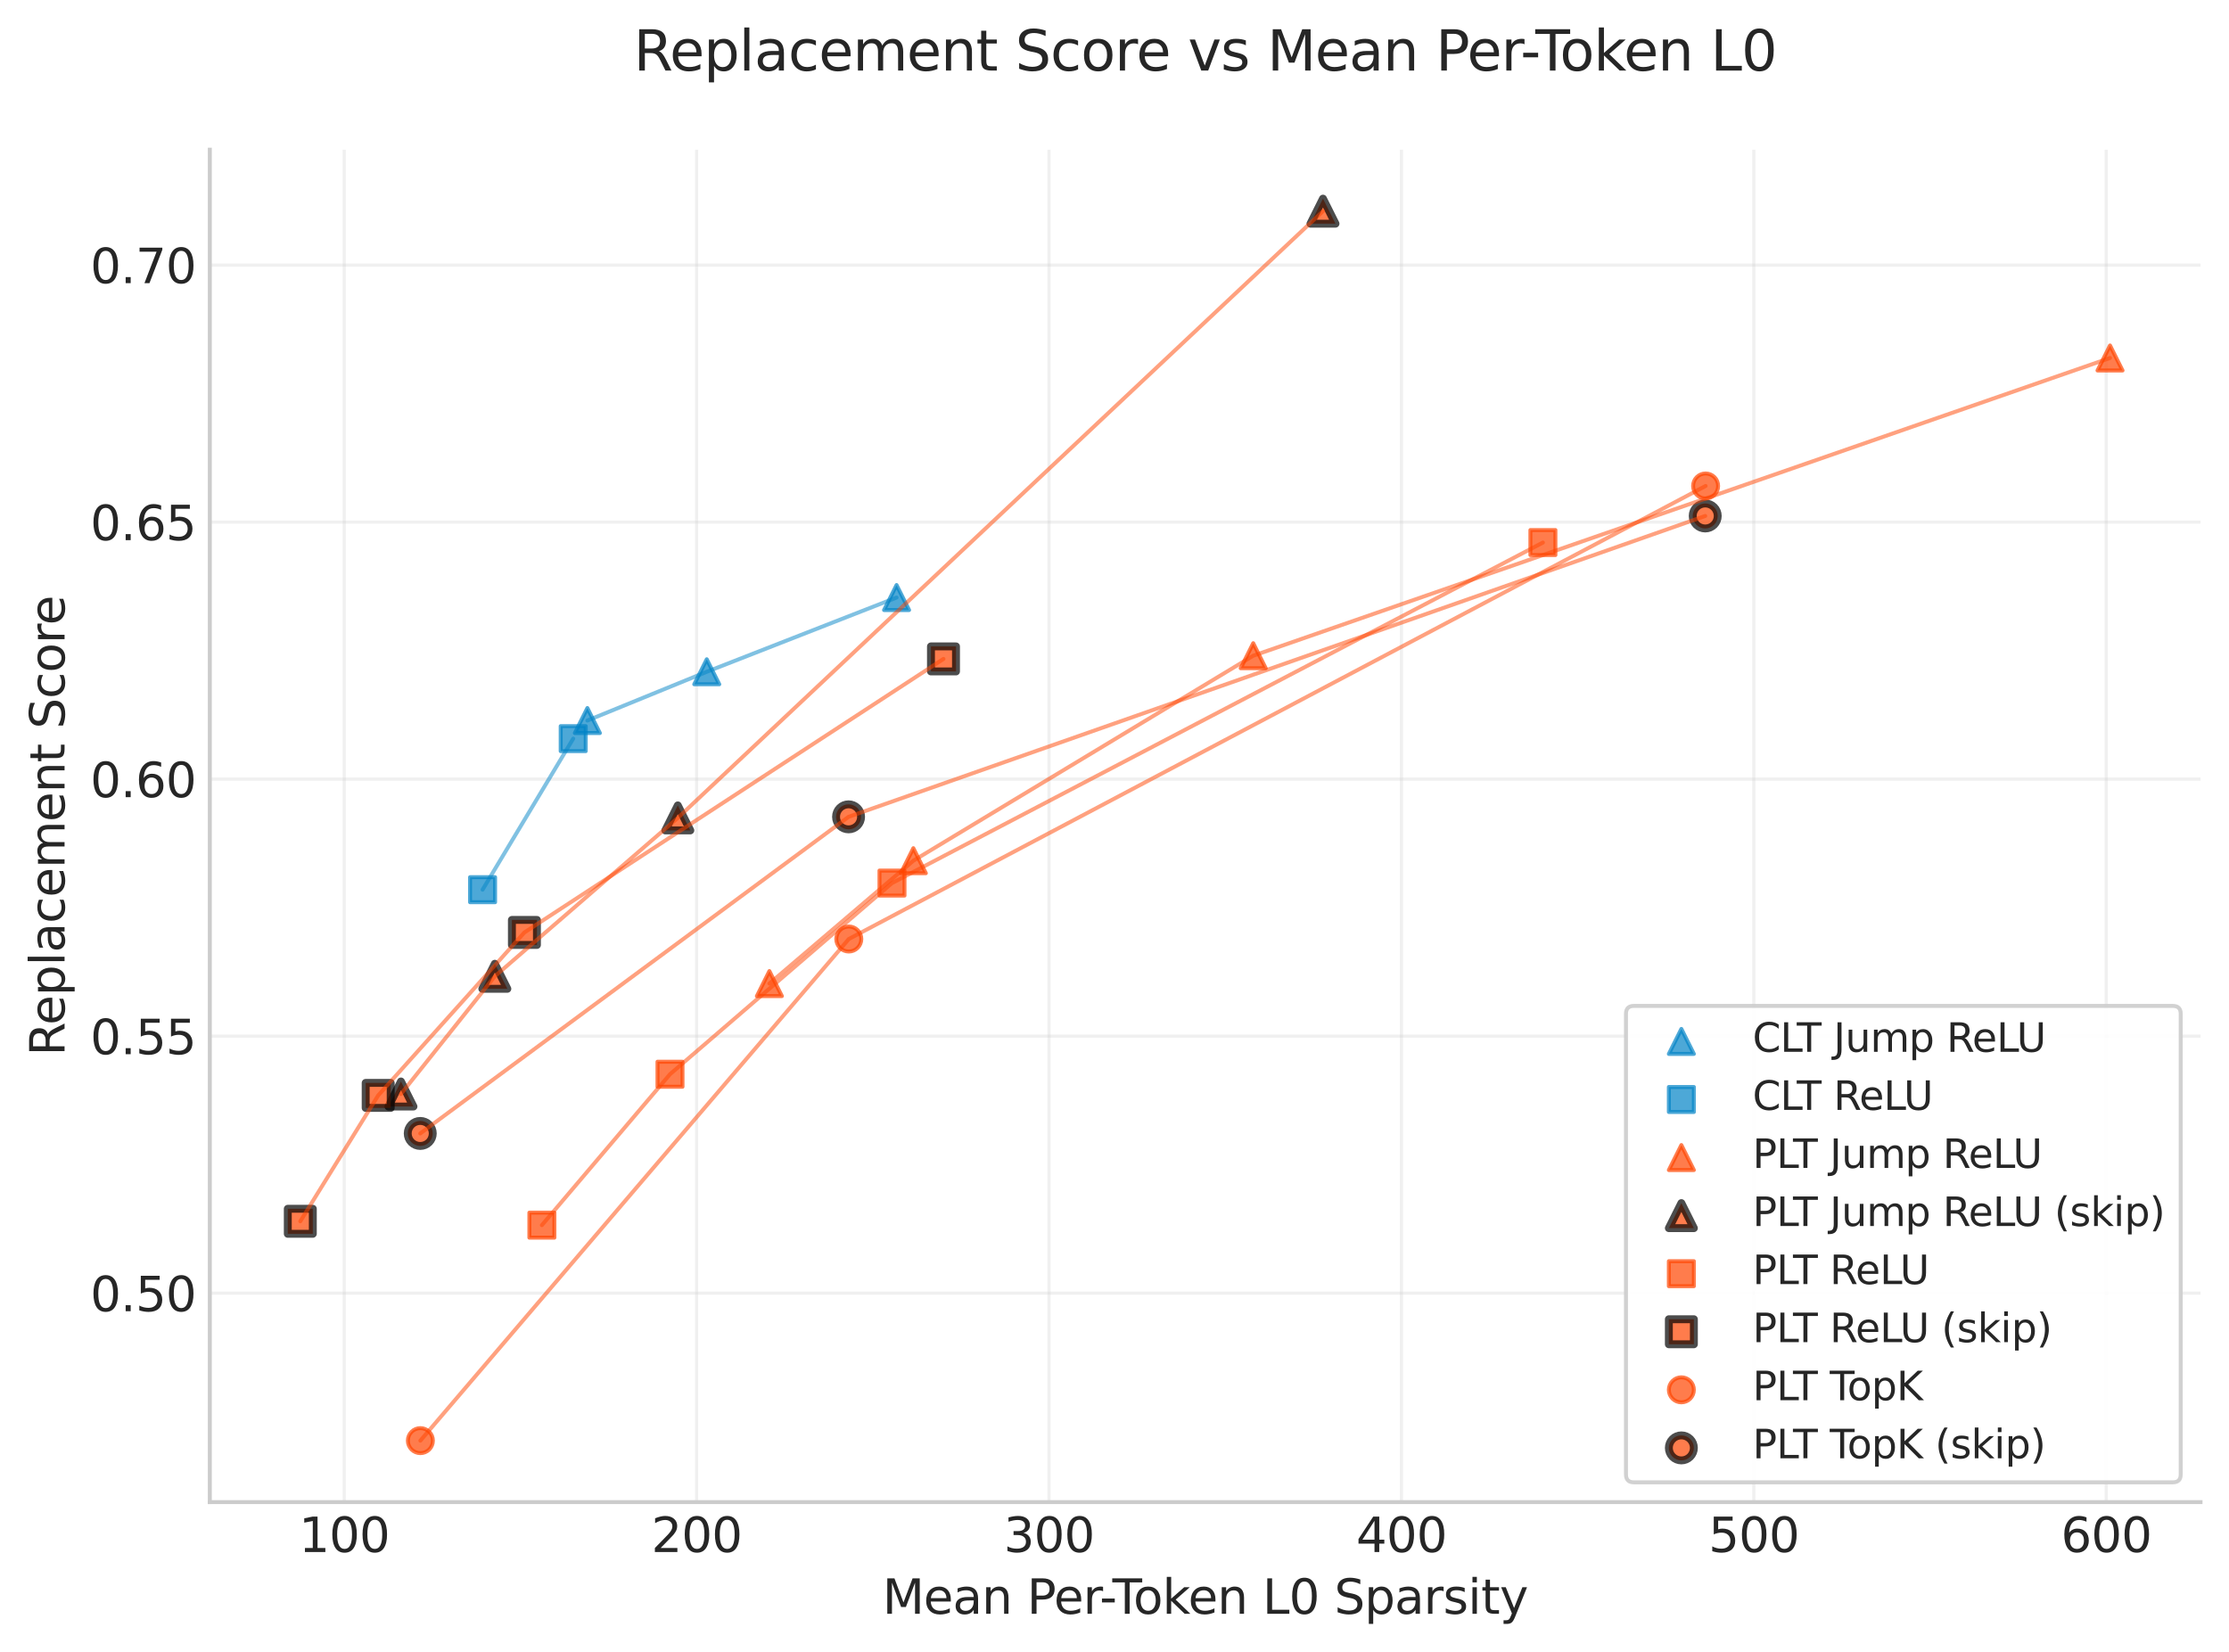 <?xml version="1.0" encoding="utf-8" standalone="no"?>
<!DOCTYPE svg PUBLIC "-//W3C//DTD SVG 1.1//EN"
  "http://www.w3.org/Graphics/SVG/1.1/DTD/svg11.dtd">
<svg xmlns:xlink="http://www.w3.org/1999/xlink" width="563.393pt" height="417.625pt" viewBox="0 0 563.393 417.625" xmlns="http://www.w3.org/2000/svg" version="1.1">
 <defs>
  <style type="text/css">*{stroke-linejoin: round; stroke-linecap: butt}</style>
 </defs>
 <g id="figure_1">
  <g id="patch_1">
   <path d="M 0 417.625 
L 563.393 417.625 
L 563.393 0 
L 0 0 
z
" style="fill: #ffffff"/>
  </g>
  <g id="axes_1">
   <g id="patch_2">
    <path d="M 53.032 379.698 
L 556.192 379.698 
L 556.192 37.838 
L 53.032 37.838 
z
" style="fill: #ffffff"/>
   </g>
   <g id="matplotlib.axis_1">
    <g id="xtick_1">
     <g id="line2d_1">
      <path d="M 87.006 379.698 
L 87.006 37.838 
" clip-path="url(#paef57c56fe)" style="fill: none; stroke: #cccccc; stroke-opacity: 0.3; stroke-width: 0.8; stroke-linecap: round"/>
     </g>
     <g id="line2d_2"/>
     <g id="text_1">
      <!-- 100 -->
      <g style="fill: #262626" transform="translate(75.553 392.316) scale(0.12 -0.12)">
       <defs>
        <path id="DejaVuSans-31" d="M 794 531 
L 1825 531 
L 1825 4091 
L 703 3866 
L 703 4441 
L 1819 4666 
L 2450 4666 
L 2450 531 
L 3481 531 
L 3481 0 
L 794 0 
L 794 531 
z
" transform="scale(0.016)"/>
        <path id="DejaVuSans-30" d="M 2034 4250 
Q 1547 4250 1301 3770 
Q 1056 3291 1056 2328 
Q 1056 1369 1301 889 
Q 1547 409 2034 409 
Q 2525 409 2770 889 
Q 3016 1369 3016 2328 
Q 3016 3291 2770 3770 
Q 2525 4250 2034 4250 
z
M 2034 4750 
Q 2819 4750 3233 4129 
Q 3647 3509 3647 2328 
Q 3647 1150 3233 529 
Q 2819 -91 2034 -91 
Q 1250 -91 836 529 
Q 422 1150 422 2328 
Q 422 3509 836 4129 
Q 1250 4750 2034 4750 
z
" transform="scale(0.016)"/>
       </defs>
       <use xlink:href="#DejaVuSans-31"/>
       <use xlink:href="#DejaVuSans-30" transform="translate(63.623 0)"/>
       <use xlink:href="#DejaVuSans-30" transform="translate(127.246 0)"/>
      </g>
     </g>
    </g>
    <g id="xtick_2">
     <g id="line2d_3">
      <path d="M 176.077 379.698 
L 176.077 37.838 
" clip-path="url(#paef57c56fe)" style="fill: none; stroke: #cccccc; stroke-opacity: 0.3; stroke-width: 0.8; stroke-linecap: round"/>
     </g>
     <g id="line2d_4"/>
     <g id="text_2">
      <!-- 200 -->
      <g style="fill: #262626" transform="translate(164.625 392.316) scale(0.12 -0.12)">
       <defs>
        <path id="DejaVuSans-32" d="M 1228 531 
L 3431 531 
L 3431 0 
L 469 0 
L 469 531 
Q 828 903 1448 1529 
Q 2069 2156 2228 2338 
Q 2531 2678 2651 2914 
Q 2772 3150 2772 3378 
Q 2772 3750 2511 3984 
Q 2250 4219 1831 4219 
Q 1534 4219 1204 4116 
Q 875 4013 500 3803 
L 500 4441 
Q 881 4594 1212 4672 
Q 1544 4750 1819 4750 
Q 2544 4750 2975 4387 
Q 3406 4025 3406 3419 
Q 3406 3131 3298 2873 
Q 3191 2616 2906 2266 
Q 2828 2175 2409 1742 
Q 1991 1309 1228 531 
z
" transform="scale(0.016)"/>
       </defs>
       <use xlink:href="#DejaVuSans-32"/>
       <use xlink:href="#DejaVuSans-30" transform="translate(63.623 0)"/>
       <use xlink:href="#DejaVuSans-30" transform="translate(127.246 0)"/>
      </g>
     </g>
    </g>
    <g id="xtick_3">
     <g id="line2d_5">
      <path d="M 265.149 379.698 
L 265.149 37.838 
" clip-path="url(#paef57c56fe)" style="fill: none; stroke: #cccccc; stroke-opacity: 0.3; stroke-width: 0.8; stroke-linecap: round"/>
     </g>
     <g id="line2d_6"/>
     <g id="text_3">
      <!-- 300 -->
      <g style="fill: #262626" transform="translate(253.696 392.316) scale(0.12 -0.12)">
       <defs>
        <path id="DejaVuSans-33" d="M 2597 2516 
Q 3050 2419 3304 2112 
Q 3559 1806 3559 1356 
Q 3559 666 3084 287 
Q 2609 -91 1734 -91 
Q 1441 -91 1130 -33 
Q 819 25 488 141 
L 488 750 
Q 750 597 1062 519 
Q 1375 441 1716 441 
Q 2309 441 2620 675 
Q 2931 909 2931 1356 
Q 2931 1769 2642 2001 
Q 2353 2234 1838 2234 
L 1294 2234 
L 1294 2753 
L 1863 2753 
Q 2328 2753 2575 2939 
Q 2822 3125 2822 3475 
Q 2822 3834 2567 4026 
Q 2313 4219 1838 4219 
Q 1578 4219 1281 4162 
Q 984 4106 628 3988 
L 628 4550 
Q 988 4650 1302 4700 
Q 1616 4750 1894 4750 
Q 2613 4750 3031 4423 
Q 3450 4097 3450 3541 
Q 3450 3153 3228 2886 
Q 3006 2619 2597 2516 
z
" transform="scale(0.016)"/>
       </defs>
       <use xlink:href="#DejaVuSans-33"/>
       <use xlink:href="#DejaVuSans-30" transform="translate(63.623 0)"/>
       <use xlink:href="#DejaVuSans-30" transform="translate(127.246 0)"/>
      </g>
     </g>
    </g>
    <g id="xtick_4">
     <g id="line2d_7">
      <path d="M 354.22 379.698 
L 354.22 37.838 
" clip-path="url(#paef57c56fe)" style="fill: none; stroke: #cccccc; stroke-opacity: 0.3; stroke-width: 0.8; stroke-linecap: round"/>
     </g>
     <g id="line2d_8"/>
     <g id="text_4">
      <!-- 400 -->
      <g style="fill: #262626" transform="translate(342.768 392.316) scale(0.12 -0.12)">
       <defs>
        <path id="DejaVuSans-34" d="M 2419 4116 
L 825 1625 
L 2419 1625 
L 2419 4116 
z
M 2253 4666 
L 3047 4666 
L 3047 1625 
L 3713 1625 
L 3713 1100 
L 3047 1100 
L 3047 0 
L 2419 0 
L 2419 1100 
L 313 1100 
L 313 1709 
L 2253 4666 
z
" transform="scale(0.016)"/>
       </defs>
       <use xlink:href="#DejaVuSans-34"/>
       <use xlink:href="#DejaVuSans-30" transform="translate(63.623 0)"/>
       <use xlink:href="#DejaVuSans-30" transform="translate(127.246 0)"/>
      </g>
     </g>
    </g>
    <g id="xtick_5">
     <g id="line2d_9">
      <path d="M 443.292 379.698 
L 443.292 37.838 
" clip-path="url(#paef57c56fe)" style="fill: none; stroke: #cccccc; stroke-opacity: 0.3; stroke-width: 0.8; stroke-linecap: round"/>
     </g>
     <g id="line2d_10"/>
     <g id="text_5">
      <!-- 500 -->
      <g style="fill: #262626" transform="translate(431.84 392.316) scale(0.12 -0.12)">
       <defs>
        <path id="DejaVuSans-35" d="M 691 4666 
L 3169 4666 
L 3169 4134 
L 1269 4134 
L 1269 2991 
Q 1406 3038 1543 3061 
Q 1681 3084 1819 3084 
Q 2600 3084 3056 2656 
Q 3513 2228 3513 1497 
Q 3513 744 3044 326 
Q 2575 -91 1722 -91 
Q 1428 -91 1123 -41 
Q 819 9 494 109 
L 494 744 
Q 775 591 1075 516 
Q 1375 441 1709 441 
Q 2250 441 2565 725 
Q 2881 1009 2881 1497 
Q 2881 1984 2565 2268 
Q 2250 2553 1709 2553 
Q 1456 2553 1204 2497 
Q 953 2441 691 2322 
L 691 4666 
z
" transform="scale(0.016)"/>
       </defs>
       <use xlink:href="#DejaVuSans-35"/>
       <use xlink:href="#DejaVuSans-30" transform="translate(63.623 0)"/>
       <use xlink:href="#DejaVuSans-30" transform="translate(127.246 0)"/>
      </g>
     </g>
    </g>
    <g id="xtick_6">
     <g id="line2d_11">
      <path d="M 532.364 379.698 
L 532.364 37.838 
" clip-path="url(#paef57c56fe)" style="fill: none; stroke: #cccccc; stroke-opacity: 0.3; stroke-width: 0.8; stroke-linecap: round"/>
     </g>
     <g id="line2d_12"/>
     <g id="text_6">
      <!-- 600 -->
      <g style="fill: #262626" transform="translate(520.911 392.316) scale(0.12 -0.12)">
       <defs>
        <path id="DejaVuSans-36" d="M 2113 2584 
Q 1688 2584 1439 2293 
Q 1191 2003 1191 1497 
Q 1191 994 1439 701 
Q 1688 409 2113 409 
Q 2538 409 2786 701 
Q 3034 994 3034 1497 
Q 3034 2003 2786 2293 
Q 2538 2584 2113 2584 
z
M 3366 4563 
L 3366 3988 
Q 3128 4100 2886 4159 
Q 2644 4219 2406 4219 
Q 1781 4219 1451 3797 
Q 1122 3375 1075 2522 
Q 1259 2794 1537 2939 
Q 1816 3084 2150 3084 
Q 2853 3084 3261 2657 
Q 3669 2231 3669 1497 
Q 3669 778 3244 343 
Q 2819 -91 2113 -91 
Q 1303 -91 875 529 
Q 447 1150 447 2328 
Q 447 3434 972 4092 
Q 1497 4750 2381 4750 
Q 2619 4750 2861 4703 
Q 3103 4656 3366 4563 
z
" transform="scale(0.016)"/>
       </defs>
       <use xlink:href="#DejaVuSans-36"/>
       <use xlink:href="#DejaVuSans-30" transform="translate(63.623 0)"/>
       <use xlink:href="#DejaVuSans-30" transform="translate(127.246 0)"/>
      </g>
     </g>
    </g>
    <g id="text_7">
     <!-- Mean Per-Token L0 Sparsity -->
     <g style="fill: #262626" transform="translate(223.065 407.93) scale(0.12 -0.12)">
      <defs>
       <path id="DejaVuSans-4d" d="M 628 4666 
L 1569 4666 
L 2759 1491 
L 3956 4666 
L 4897 4666 
L 4897 0 
L 4281 0 
L 4281 4097 
L 3078 897 
L 2444 897 
L 1241 4097 
L 1241 0 
L 628 0 
L 628 4666 
z
" transform="scale(0.016)"/>
       <path id="DejaVuSans-65" d="M 3597 1894 
L 3597 1613 
L 953 1613 
Q 991 1019 1311 708 
Q 1631 397 2203 397 
Q 2534 397 2845 478 
Q 3156 559 3463 722 
L 3463 178 
Q 3153 47 2828 -22 
Q 2503 -91 2169 -91 
Q 1331 -91 842 396 
Q 353 884 353 1716 
Q 353 2575 817 3079 
Q 1281 3584 2069 3584 
Q 2775 3584 3186 3129 
Q 3597 2675 3597 1894 
z
M 3022 2063 
Q 3016 2534 2758 2815 
Q 2500 3097 2075 3097 
Q 1594 3097 1305 2825 
Q 1016 2553 972 2059 
L 3022 2063 
z
" transform="scale(0.016)"/>
       <path id="DejaVuSans-61" d="M 2194 1759 
Q 1497 1759 1228 1600 
Q 959 1441 959 1056 
Q 959 750 1161 570 
Q 1363 391 1709 391 
Q 2188 391 2477 730 
Q 2766 1069 2766 1631 
L 2766 1759 
L 2194 1759 
z
M 3341 1997 
L 3341 0 
L 2766 0 
L 2766 531 
Q 2569 213 2275 61 
Q 1981 -91 1556 -91 
Q 1019 -91 701 211 
Q 384 513 384 1019 
Q 384 1609 779 1909 
Q 1175 2209 1959 2209 
L 2766 2209 
L 2766 2266 
Q 2766 2663 2505 2880 
Q 2244 3097 1772 3097 
Q 1472 3097 1187 3025 
Q 903 2953 641 2809 
L 641 3341 
Q 956 3463 1253 3523 
Q 1550 3584 1831 3584 
Q 2591 3584 2966 3190 
Q 3341 2797 3341 1997 
z
" transform="scale(0.016)"/>
       <path id="DejaVuSans-6e" d="M 3513 2113 
L 3513 0 
L 2938 0 
L 2938 2094 
Q 2938 2591 2744 2837 
Q 2550 3084 2163 3084 
Q 1697 3084 1428 2787 
Q 1159 2491 1159 1978 
L 1159 0 
L 581 0 
L 581 3500 
L 1159 3500 
L 1159 2956 
Q 1366 3272 1645 3428 
Q 1925 3584 2291 3584 
Q 2894 3584 3203 3211 
Q 3513 2838 3513 2113 
z
" transform="scale(0.016)"/>
       <path id="DejaVuSans-20" transform="scale(0.016)"/>
       <path id="DejaVuSans-50" d="M 1259 4147 
L 1259 2394 
L 2053 2394 
Q 2494 2394 2734 2622 
Q 2975 2850 2975 3272 
Q 2975 3691 2734 3919 
Q 2494 4147 2053 4147 
L 1259 4147 
z
M 628 4666 
L 2053 4666 
Q 2838 4666 3239 4311 
Q 3641 3956 3641 3272 
Q 3641 2581 3239 2228 
Q 2838 1875 2053 1875 
L 1259 1875 
L 1259 0 
L 628 0 
L 628 4666 
z
" transform="scale(0.016)"/>
       <path id="DejaVuSans-72" d="M 2631 2963 
Q 2534 3019 2420 3045 
Q 2306 3072 2169 3072 
Q 1681 3072 1420 2755 
Q 1159 2438 1159 1844 
L 1159 0 
L 581 0 
L 581 3500 
L 1159 3500 
L 1159 2956 
Q 1341 3275 1631 3429 
Q 1922 3584 2338 3584 
Q 2397 3584 2469 3576 
Q 2541 3569 2628 3553 
L 2631 2963 
z
" transform="scale(0.016)"/>
       <path id="DejaVuSans-2d" d="M 313 2009 
L 1997 2009 
L 1997 1497 
L 313 1497 
L 313 2009 
z
" transform="scale(0.016)"/>
       <path id="DejaVuSans-54" d="M -19 4666 
L 3928 4666 
L 3928 4134 
L 2272 4134 
L 2272 0 
L 1638 0 
L 1638 4134 
L -19 4134 
L -19 4666 
z
" transform="scale(0.016)"/>
       <path id="DejaVuSans-6f" d="M 1959 3097 
Q 1497 3097 1228 2736 
Q 959 2375 959 1747 
Q 959 1119 1226 758 
Q 1494 397 1959 397 
Q 2419 397 2687 759 
Q 2956 1122 2956 1747 
Q 2956 2369 2687 2733 
Q 2419 3097 1959 3097 
z
M 1959 3584 
Q 2709 3584 3137 3096 
Q 3566 2609 3566 1747 
Q 3566 888 3137 398 
Q 2709 -91 1959 -91 
Q 1206 -91 779 398 
Q 353 888 353 1747 
Q 353 2609 779 3096 
Q 1206 3584 1959 3584 
z
" transform="scale(0.016)"/>
       <path id="DejaVuSans-6b" d="M 581 4863 
L 1159 4863 
L 1159 1991 
L 2875 3500 
L 3609 3500 
L 1753 1863 
L 3688 0 
L 2938 0 
L 1159 1709 
L 1159 0 
L 581 0 
L 581 4863 
z
" transform="scale(0.016)"/>
       <path id="DejaVuSans-4c" d="M 628 4666 
L 1259 4666 
L 1259 531 
L 3531 531 
L 3531 0 
L 628 0 
L 628 4666 
z
" transform="scale(0.016)"/>
       <path id="DejaVuSans-53" d="M 3425 4513 
L 3425 3897 
Q 3066 4069 2747 4153 
Q 2428 4238 2131 4238 
Q 1616 4238 1336 4038 
Q 1056 3838 1056 3469 
Q 1056 3159 1242 3001 
Q 1428 2844 1947 2747 
L 2328 2669 
Q 3034 2534 3370 2195 
Q 3706 1856 3706 1288 
Q 3706 609 3251 259 
Q 2797 -91 1919 -91 
Q 1588 -91 1214 -16 
Q 841 59 441 206 
L 441 856 
Q 825 641 1194 531 
Q 1563 422 1919 422 
Q 2459 422 2753 634 
Q 3047 847 3047 1241 
Q 3047 1584 2836 1778 
Q 2625 1972 2144 2069 
L 1759 2144 
Q 1053 2284 737 2584 
Q 422 2884 422 3419 
Q 422 4038 858 4394 
Q 1294 4750 2059 4750 
Q 2388 4750 2728 4690 
Q 3069 4631 3425 4513 
z
" transform="scale(0.016)"/>
       <path id="DejaVuSans-70" d="M 1159 525 
L 1159 -1331 
L 581 -1331 
L 581 3500 
L 1159 3500 
L 1159 2969 
Q 1341 3281 1617 3432 
Q 1894 3584 2278 3584 
Q 2916 3584 3314 3078 
Q 3713 2572 3713 1747 
Q 3713 922 3314 415 
Q 2916 -91 2278 -91 
Q 1894 -91 1617 61 
Q 1341 213 1159 525 
z
M 3116 1747 
Q 3116 2381 2855 2742 
Q 2594 3103 2138 3103 
Q 1681 3103 1420 2742 
Q 1159 2381 1159 1747 
Q 1159 1113 1420 752 
Q 1681 391 2138 391 
Q 2594 391 2855 752 
Q 3116 1113 3116 1747 
z
" transform="scale(0.016)"/>
       <path id="DejaVuSans-73" d="M 2834 3397 
L 2834 2853 
Q 2591 2978 2328 3040 
Q 2066 3103 1784 3103 
Q 1356 3103 1142 2972 
Q 928 2841 928 2578 
Q 928 2378 1081 2264 
Q 1234 2150 1697 2047 
L 1894 2003 
Q 2506 1872 2764 1633 
Q 3022 1394 3022 966 
Q 3022 478 2636 193 
Q 2250 -91 1575 -91 
Q 1294 -91 989 -36 
Q 684 19 347 128 
L 347 722 
Q 666 556 975 473 
Q 1284 391 1588 391 
Q 1994 391 2212 530 
Q 2431 669 2431 922 
Q 2431 1156 2273 1281 
Q 2116 1406 1581 1522 
L 1381 1569 
Q 847 1681 609 1914 
Q 372 2147 372 2553 
Q 372 3047 722 3315 
Q 1072 3584 1716 3584 
Q 2034 3584 2315 3537 
Q 2597 3491 2834 3397 
z
" transform="scale(0.016)"/>
       <path id="DejaVuSans-69" d="M 603 3500 
L 1178 3500 
L 1178 0 
L 603 0 
L 603 3500 
z
M 603 4863 
L 1178 4863 
L 1178 4134 
L 603 4134 
L 603 4863 
z
" transform="scale(0.016)"/>
       <path id="DejaVuSans-74" d="M 1172 4494 
L 1172 3500 
L 2356 3500 
L 2356 3053 
L 1172 3053 
L 1172 1153 
Q 1172 725 1289 603 
Q 1406 481 1766 481 
L 2356 481 
L 2356 0 
L 1766 0 
Q 1100 0 847 248 
Q 594 497 594 1153 
L 594 3053 
L 172 3053 
L 172 3500 
L 594 3500 
L 594 4494 
L 1172 4494 
z
" transform="scale(0.016)"/>
       <path id="DejaVuSans-79" d="M 2059 -325 
Q 1816 -950 1584 -1140 
Q 1353 -1331 966 -1331 
L 506 -1331 
L 506 -850 
L 844 -850 
Q 1081 -850 1212 -737 
Q 1344 -625 1503 -206 
L 1606 56 
L 191 3500 
L 800 3500 
L 1894 763 
L 2988 3500 
L 3597 3500 
L 2059 -325 
z
" transform="scale(0.016)"/>
      </defs>
      <use xlink:href="#DejaVuSans-4d"/>
      <use xlink:href="#DejaVuSans-65" transform="translate(86.279 0)"/>
      <use xlink:href="#DejaVuSans-61" transform="translate(147.803 0)"/>
      <use xlink:href="#DejaVuSans-6e" transform="translate(209.082 0)"/>
      <use xlink:href="#DejaVuSans-20" transform="translate(272.461 0)"/>
      <use xlink:href="#DejaVuSans-50" transform="translate(304.248 0)"/>
      <use xlink:href="#DejaVuSans-65" transform="translate(360.926 0)"/>
      <use xlink:href="#DejaVuSans-72" transform="translate(422.449 0)"/>
      <use xlink:href="#DejaVuSans-2d" transform="translate(457.188 0)"/>
      <use xlink:href="#DejaVuSans-54" transform="translate(484.146 0)"/>
      <use xlink:href="#DejaVuSans-6f" transform="translate(528.23 0)"/>
      <use xlink:href="#DejaVuSans-6b" transform="translate(589.412 0)"/>
      <use xlink:href="#DejaVuSans-65" transform="translate(643.697 0)"/>
      <use xlink:href="#DejaVuSans-6e" transform="translate(705.221 0)"/>
      <use xlink:href="#DejaVuSans-20" transform="translate(768.6 0)"/>
      <use xlink:href="#DejaVuSans-4c" transform="translate(800.387 0)"/>
      <use xlink:href="#DejaVuSans-30" transform="translate(856.1 0)"/>
      <use xlink:href="#DejaVuSans-20" transform="translate(919.723 0)"/>
      <use xlink:href="#DejaVuSans-53" transform="translate(951.51 0)"/>
      <use xlink:href="#DejaVuSans-70" transform="translate(1014.986 0)"/>
      <use xlink:href="#DejaVuSans-61" transform="translate(1078.463 0)"/>
      <use xlink:href="#DejaVuSans-72" transform="translate(1139.742 0)"/>
      <use xlink:href="#DejaVuSans-73" transform="translate(1180.855 0)"/>
      <use xlink:href="#DejaVuSans-69" transform="translate(1232.955 0)"/>
      <use xlink:href="#DejaVuSans-74" transform="translate(1260.738 0)"/>
      <use xlink:href="#DejaVuSans-79" transform="translate(1299.947 0)"/>
     </g>
    </g>
   </g>
   <g id="matplotlib.axis_2">
    <g id="ytick_1">
     <g id="line2d_13">
      <path d="M 53.032 326.884 
L 556.192 326.884 
" clip-path="url(#paef57c56fe)" style="fill: none; stroke: #cccccc; stroke-opacity: 0.3; stroke-width: 0.8; stroke-linecap: round"/>
     </g>
     <g id="line2d_14"/>
     <g id="text_8">
      <!-- 0.50 -->
      <g style="fill: #262626" transform="translate(22.814 331.443) scale(0.12 -0.12)">
       <defs>
        <path id="DejaVuSans-2e" d="M 684 794 
L 1344 794 
L 1344 0 
L 684 0 
L 684 794 
z
" transform="scale(0.016)"/>
       </defs>
       <use xlink:href="#DejaVuSans-30"/>
       <use xlink:href="#DejaVuSans-2e" transform="translate(63.623 0)"/>
       <use xlink:href="#DejaVuSans-35" transform="translate(95.41 0)"/>
       <use xlink:href="#DejaVuSans-30" transform="translate(159.033 0)"/>
      </g>
     </g>
    </g>
    <g id="ytick_2">
     <g id="line2d_15">
      <path d="M 53.032 261.915 
L 556.192 261.915 
" clip-path="url(#paef57c56fe)" style="fill: none; stroke: #cccccc; stroke-opacity: 0.3; stroke-width: 0.8; stroke-linecap: round"/>
     </g>
     <g id="line2d_16"/>
     <g id="text_9">
      <!-- 0.55 -->
      <g style="fill: #262626" transform="translate(22.814 266.474) scale(0.12 -0.12)">
       <use xlink:href="#DejaVuSans-30"/>
       <use xlink:href="#DejaVuSans-2e" transform="translate(63.623 0)"/>
       <use xlink:href="#DejaVuSans-35" transform="translate(95.41 0)"/>
       <use xlink:href="#DejaVuSans-35" transform="translate(159.033 0)"/>
      </g>
     </g>
    </g>
    <g id="ytick_3">
     <g id="line2d_17">
      <path d="M 53.032 196.947 
L 556.192 196.947 
" clip-path="url(#paef57c56fe)" style="fill: none; stroke: #cccccc; stroke-opacity: 0.3; stroke-width: 0.8; stroke-linecap: round"/>
     </g>
     <g id="line2d_18"/>
     <g id="text_10">
      <!-- 0.60 -->
      <g style="fill: #262626" transform="translate(22.814 201.506) scale(0.12 -0.12)">
       <use xlink:href="#DejaVuSans-30"/>
       <use xlink:href="#DejaVuSans-2e" transform="translate(63.623 0)"/>
       <use xlink:href="#DejaVuSans-36" transform="translate(95.41 0)"/>
       <use xlink:href="#DejaVuSans-30" transform="translate(159.033 0)"/>
      </g>
     </g>
    </g>
    <g id="ytick_4">
     <g id="line2d_19">
      <path d="M 53.032 131.978 
L 556.192 131.978 
" clip-path="url(#paef57c56fe)" style="fill: none; stroke: #cccccc; stroke-opacity: 0.3; stroke-width: 0.8; stroke-linecap: round"/>
     </g>
     <g id="line2d_20"/>
     <g id="text_11">
      <!-- 0.65 -->
      <g style="fill: #262626" transform="translate(22.814 136.537) scale(0.12 -0.12)">
       <use xlink:href="#DejaVuSans-30"/>
       <use xlink:href="#DejaVuSans-2e" transform="translate(63.623 0)"/>
       <use xlink:href="#DejaVuSans-36" transform="translate(95.41 0)"/>
       <use xlink:href="#DejaVuSans-35" transform="translate(159.033 0)"/>
      </g>
     </g>
    </g>
    <g id="ytick_5">
     <g id="line2d_21">
      <path d="M 53.032 67.01 
L 556.192 67.01 
" clip-path="url(#paef57c56fe)" style="fill: none; stroke: #cccccc; stroke-opacity: 0.3; stroke-width: 0.8; stroke-linecap: round"/>
     </g>
     <g id="line2d_22"/>
     <g id="text_12">
      <!-- 0.70 -->
      <g style="fill: #262626" transform="translate(22.814 71.569) scale(0.12 -0.12)">
       <defs>
        <path id="DejaVuSans-37" d="M 525 4666 
L 3525 4666 
L 3525 4397 
L 1831 0 
L 1172 0 
L 2766 4134 
L 525 4134 
L 525 4666 
z
" transform="scale(0.016)"/>
       </defs>
       <use xlink:href="#DejaVuSans-30"/>
       <use xlink:href="#DejaVuSans-2e" transform="translate(63.623 0)"/>
       <use xlink:href="#DejaVuSans-37" transform="translate(95.41 0)"/>
       <use xlink:href="#DejaVuSans-30" transform="translate(159.033 0)"/>
      </g>
     </g>
    </g>
    <g id="text_13">
     <!-- Replacement Score -->
     <g style="fill: #262626" transform="translate(16.318 266.903) rotate(-90) scale(0.12 -0.12)">
      <defs>
       <path id="DejaVuSans-52" d="M 2841 2188 
Q 3044 2119 3236 1894 
Q 3428 1669 3622 1275 
L 4263 0 
L 3584 0 
L 2988 1197 
Q 2756 1666 2539 1819 
Q 2322 1972 1947 1972 
L 1259 1972 
L 1259 0 
L 628 0 
L 628 4666 
L 2053 4666 
Q 2853 4666 3247 4331 
Q 3641 3997 3641 3322 
Q 3641 2881 3436 2590 
Q 3231 2300 2841 2188 
z
M 1259 4147 
L 1259 2491 
L 2053 2491 
Q 2509 2491 2742 2702 
Q 2975 2913 2975 3322 
Q 2975 3731 2742 3939 
Q 2509 4147 2053 4147 
L 1259 4147 
z
" transform="scale(0.016)"/>
       <path id="DejaVuSans-6c" d="M 603 4863 
L 1178 4863 
L 1178 0 
L 603 0 
L 603 4863 
z
" transform="scale(0.016)"/>
       <path id="DejaVuSans-63" d="M 3122 3366 
L 3122 2828 
Q 2878 2963 2633 3030 
Q 2388 3097 2138 3097 
Q 1578 3097 1268 2742 
Q 959 2388 959 1747 
Q 959 1106 1268 751 
Q 1578 397 2138 397 
Q 2388 397 2633 464 
Q 2878 531 3122 666 
L 3122 134 
Q 2881 22 2623 -34 
Q 2366 -91 2075 -91 
Q 1284 -91 818 406 
Q 353 903 353 1747 
Q 353 2603 823 3093 
Q 1294 3584 2113 3584 
Q 2378 3584 2631 3529 
Q 2884 3475 3122 3366 
z
" transform="scale(0.016)"/>
       <path id="DejaVuSans-6d" d="M 3328 2828 
Q 3544 3216 3844 3400 
Q 4144 3584 4550 3584 
Q 5097 3584 5394 3201 
Q 5691 2819 5691 2113 
L 5691 0 
L 5113 0 
L 5113 2094 
Q 5113 2597 4934 2840 
Q 4756 3084 4391 3084 
Q 3944 3084 3684 2787 
Q 3425 2491 3425 1978 
L 3425 0 
L 2847 0 
L 2847 2094 
Q 2847 2600 2669 2842 
Q 2491 3084 2119 3084 
Q 1678 3084 1418 2786 
Q 1159 2488 1159 1978 
L 1159 0 
L 581 0 
L 581 3500 
L 1159 3500 
L 1159 2956 
Q 1356 3278 1631 3431 
Q 1906 3584 2284 3584 
Q 2666 3584 2933 3390 
Q 3200 3197 3328 2828 
z
" transform="scale(0.016)"/>
      </defs>
      <use xlink:href="#DejaVuSans-52"/>
      <use xlink:href="#DejaVuSans-65" transform="translate(64.982 0)"/>
      <use xlink:href="#DejaVuSans-70" transform="translate(126.506 0)"/>
      <use xlink:href="#DejaVuSans-6c" transform="translate(189.982 0)"/>
      <use xlink:href="#DejaVuSans-61" transform="translate(217.766 0)"/>
      <use xlink:href="#DejaVuSans-63" transform="translate(279.045 0)"/>
      <use xlink:href="#DejaVuSans-65" transform="translate(334.025 0)"/>
      <use xlink:href="#DejaVuSans-6d" transform="translate(395.549 0)"/>
      <use xlink:href="#DejaVuSans-65" transform="translate(492.961 0)"/>
      <use xlink:href="#DejaVuSans-6e" transform="translate(554.484 0)"/>
      <use xlink:href="#DejaVuSans-74" transform="translate(617.863 0)"/>
      <use xlink:href="#DejaVuSans-20" transform="translate(657.072 0)"/>
      <use xlink:href="#DejaVuSans-53" transform="translate(688.859 0)"/>
      <use xlink:href="#DejaVuSans-63" transform="translate(752.336 0)"/>
      <use xlink:href="#DejaVuSans-6f" transform="translate(807.316 0)"/>
      <use xlink:href="#DejaVuSans-72" transform="translate(868.498 0)"/>
      <use xlink:href="#DejaVuSans-65" transform="translate(907.361 0)"/>
     </g>
    </g>
   </g>
   <g id="PathCollection_1">
    <defs>
     <path id="mf9e656a6c0" d="M -3.162 3.162 
L 3.162 3.162 
L 3.162 -3.162 
L -3.162 -3.162 
z
" style="stroke: #0284c7; stroke-opacity: 0.7"/>
    </defs>
    <g clip-path="url(#paef57c56fe)">
     <use xlink:href="#mf9e656a6c0" x="121.973" y="224.895" style="fill: #0284c7; fill-opacity: 0.7; stroke: #0284c7; stroke-opacity: 0.7"/>
    </g>
   </g>
   <g id="PathCollection_2">
    <g clip-path="url(#paef57c56fe)">
     <use xlink:href="#mf9e656a6c0" x="144.881" y="186.711" style="fill: #0284c7; fill-opacity: 0.7; stroke: #0284c7; stroke-opacity: 0.7"/>
    </g>
   </g>
   <g id="PathCollection_3">
    <defs>
     <path id="m78c032d9f4" d="M 0 -3.162 
L -3.162 3.162 
L 3.162 3.162 
z
" style="stroke: #0284c7; stroke-opacity: 0.7"/>
    </defs>
    <g clip-path="url(#paef57c56fe)">
     <use xlink:href="#m78c032d9f4" x="226.612" y="151.046" style="fill: #0284c7; fill-opacity: 0.7; stroke: #0284c7; stroke-opacity: 0.7"/>
    </g>
   </g>
   <g id="PathCollection_4">
    <g clip-path="url(#paef57c56fe)">
     <use xlink:href="#m78c032d9f4" x="178.637" y="169.809" style="fill: #0284c7; fill-opacity: 0.7; stroke: #0284c7; stroke-opacity: 0.7"/>
    </g>
   </g>
   <g id="PathCollection_5">
    <g clip-path="url(#paef57c56fe)">
     <use xlink:href="#m78c032d9f4" x="148.463" y="182.137" style="fill: #0284c7; fill-opacity: 0.7; stroke: #0284c7; stroke-opacity: 0.7"/>
    </g>
   </g>
   <g id="PathCollection_6">
    <defs>
     <path id="mf943100b30" d="M 0 3.162 
C 0.839 3.162 1.643 2.829 2.236 2.236 
C 2.829 1.643 3.162 0.839 3.162 0 
C 3.162 -0.839 2.829 -1.643 2.236 -2.236 
C 1.643 -2.829 0.839 -3.162 0 -3.162 
C -0.839 -3.162 -1.643 -2.829 -2.236 -2.236 
C -2.829 -1.643 -3.162 -0.839 -3.162 0 
C -3.162 0.839 -2.829 1.643 -2.236 2.236 
C -1.643 2.829 -0.839 3.162 0 3.162 
z
" style="stroke: #000000; stroke-opacity: 0.7; stroke-width: 2"/>
    </defs>
    <g clip-path="url(#paef57c56fe)">
     <use xlink:href="#mf943100b30" x="214.478" y="206.478" style="fill: #ff4500; fill-opacity: 0.7; stroke: #000000; stroke-opacity: 0.7; stroke-width: 2"/>
    </g>
   </g>
   <g id="PathCollection_7">
    <g clip-path="url(#paef57c56fe)">
     <use xlink:href="#mf943100b30" x="431.006" y="130.423" style="fill: #ff4500; fill-opacity: 0.7; stroke: #000000; stroke-opacity: 0.7; stroke-width: 2"/>
    </g>
   </g>
   <g id="PathCollection_8">
    <g clip-path="url(#paef57c56fe)">
     <use xlink:href="#mf943100b30" x="106.221" y="286.508" style="fill: #ff4500; fill-opacity: 0.7; stroke: #000000; stroke-opacity: 0.7; stroke-width: 2"/>
    </g>
   </g>
   <g id="PathCollection_9">
    <defs>
     <path id="m6b5f47dd00" d="M 0 -3.162 
L -3.162 3.162 
L 3.162 3.162 
z
" style="stroke: #000000; stroke-opacity: 0.7; stroke-width: 2"/>
    </defs>
    <g clip-path="url(#paef57c56fe)">
     <use xlink:href="#m6b5f47dd00" x="171.32" y="206.747" style="fill: #ff4500; fill-opacity: 0.7; stroke: #000000; stroke-opacity: 0.7; stroke-width: 2"/>
    </g>
   </g>
   <g id="PathCollection_10">
    <g clip-path="url(#paef57c56fe)">
     <use xlink:href="#m6b5f47dd00" x="125.072" y="246.781" style="fill: #ff4500; fill-opacity: 0.7; stroke: #000000; stroke-opacity: 0.7; stroke-width: 2"/>
    </g>
   </g>
   <g id="PathCollection_11">
    <g clip-path="url(#paef57c56fe)">
     <use xlink:href="#m6b5f47dd00" x="101.344" y="276.539" style="fill: #ff4500; fill-opacity: 0.7; stroke: #000000; stroke-opacity: 0.7; stroke-width: 2"/>
    </g>
   </g>
   <g id="PathCollection_12">
    <g clip-path="url(#paef57c56fe)">
     <use xlink:href="#m6b5f47dd00" x="334.39" y="53.377" style="fill: #ff4500; fill-opacity: 0.7; stroke: #000000; stroke-opacity: 0.7; stroke-width: 2"/>
    </g>
   </g>
   <g id="PathCollection_13">
    <defs>
     <path id="m9a777a044b" d="M 0 -3.162 
L -3.162 3.162 
L 3.162 3.162 
z
" style="stroke: #ff4500; stroke-opacity: 0.7"/>
    </defs>
    <g clip-path="url(#paef57c56fe)">
     <use xlink:href="#m9a777a044b" x="316.758" y="165.75" style="fill: #ff4500; fill-opacity: 0.7; stroke: #ff4500; stroke-opacity: 0.7"/>
    </g>
   </g>
   <g id="PathCollection_14">
    <g clip-path="url(#paef57c56fe)">
     <use xlink:href="#m9a777a044b" x="230.853" y="217.566" style="fill: #ff4500; fill-opacity: 0.7; stroke: #ff4500; stroke-opacity: 0.7"/>
    </g>
   </g>
   <g id="PathCollection_15">
    <g clip-path="url(#paef57c56fe)">
     <use xlink:href="#m9a777a044b" x="194.467" y="248.626" style="fill: #ff4500; fill-opacity: 0.7; stroke: #ff4500; stroke-opacity: 0.7"/>
    </g>
   </g>
   <g id="PathCollection_16">
    <g clip-path="url(#paef57c56fe)">
     <use xlink:href="#m9a777a044b" x="533.322" y="90.487" style="fill: #ff4500; fill-opacity: 0.7; stroke: #ff4500; stroke-opacity: 0.7"/>
    </g>
   </g>
   <g id="PathCollection_17">
    <defs>
     <path id="m1991976322" d="M -3.162 3.162 
L 3.162 3.162 
L 3.162 -3.162 
L -3.162 -3.162 
z
" style="stroke: #000000; stroke-opacity: 0.7; stroke-width: 2"/>
    </defs>
    <g clip-path="url(#paef57c56fe)">
     <use xlink:href="#m1991976322" x="132.55" y="235.698" style="fill: #ff4500; fill-opacity: 0.7; stroke: #000000; stroke-opacity: 0.7; stroke-width: 2"/>
    </g>
   </g>
   <g id="PathCollection_18">
    <g clip-path="url(#paef57c56fe)">
     <use xlink:href="#m1991976322" x="95.589" y="276.894" style="fill: #ff4500; fill-opacity: 0.7; stroke: #000000; stroke-opacity: 0.7; stroke-width: 2"/>
    </g>
   </g>
   <g id="PathCollection_19">
    <g clip-path="url(#paef57c56fe)">
     <use xlink:href="#m1991976322" x="75.903" y="308.714" style="fill: #ff4500; fill-opacity: 0.7; stroke: #000000; stroke-opacity: 0.7; stroke-width: 2"/>
    </g>
   </g>
   <g id="PathCollection_20">
    <g clip-path="url(#paef57c56fe)">
     <use xlink:href="#m1991976322" x="238.469" y="166.558" style="fill: #ff4500; fill-opacity: 0.7; stroke: #000000; stroke-opacity: 0.7; stroke-width: 2"/>
    </g>
   </g>
   <g id="PathCollection_21">
    <defs>
     <path id="mb5a466123b" d="M -3.162 3.162 
L 3.162 3.162 
L 3.162 -3.162 
L -3.162 -3.162 
z
" style="stroke: #ff4500; stroke-opacity: 0.7"/>
    </defs>
    <g clip-path="url(#paef57c56fe)">
     <use xlink:href="#mb5a466123b" x="225.456" y="223.225" style="fill: #ff4500; fill-opacity: 0.7; stroke: #ff4500; stroke-opacity: 0.7"/>
    </g>
   </g>
   <g id="PathCollection_22">
    <g clip-path="url(#paef57c56fe)">
     <use xlink:href="#mb5a466123b" x="169.346" y="271.54" style="fill: #ff4500; fill-opacity: 0.7; stroke: #ff4500; stroke-opacity: 0.7"/>
    </g>
   </g>
   <g id="PathCollection_23">
    <g clip-path="url(#paef57c56fe)">
     <use xlink:href="#mb5a466123b" x="136.964" y="309.689" style="fill: #ff4500; fill-opacity: 0.7; stroke: #ff4500; stroke-opacity: 0.7"/>
    </g>
   </g>
   <g id="PathCollection_24">
    <g clip-path="url(#paef57c56fe)">
     <use xlink:href="#mb5a466123b" x="389.979" y="137.145" style="fill: #ff4500; fill-opacity: 0.7; stroke: #ff4500; stroke-opacity: 0.7"/>
    </g>
   </g>
   <g id="PathCollection_25">
    <defs>
     <path id="m2227ca4896" d="M 0 3.162 
C 0.839 3.162 1.643 2.829 2.236 2.236 
C 2.829 1.643 3.162 0.839 3.162 0 
C 3.162 -0.839 2.829 -1.643 2.236 -2.236 
C 1.643 -2.829 0.839 -3.162 0 -3.162 
C -0.839 -3.162 -1.643 -2.829 -2.236 -2.236 
C -2.829 -1.643 -3.162 -0.839 -3.162 0 
C -3.162 0.839 -2.829 1.643 -2.236 2.236 
C -1.643 2.829 -0.839 3.162 0 3.162 
z
" style="stroke: #ff4500; stroke-opacity: 0.7"/>
    </defs>
    <g clip-path="url(#paef57c56fe)">
     <use xlink:href="#m2227ca4896" x="214.541" y="237.359" style="fill: #ff4500; fill-opacity: 0.7; stroke: #ff4500; stroke-opacity: 0.7"/>
    </g>
   </g>
   <g id="PathCollection_26">
    <g clip-path="url(#paef57c56fe)">
     <use xlink:href="#m2227ca4896" x="431.104" y="122.844" style="fill: #ff4500; fill-opacity: 0.7; stroke: #ff4500; stroke-opacity: 0.7"/>
    </g>
   </g>
   <g id="PathCollection_27">
    <g clip-path="url(#paef57c56fe)">
     <use xlink:href="#m2227ca4896" x="106.253" y="364.159" style="fill: #ff4500; fill-opacity: 0.7; stroke: #ff4500; stroke-opacity: 0.7"/>
    </g>
   </g>
   <g id="line2d_23">
    <path d="M 144.881 186.711 
L 121.973 224.895 
" clip-path="url(#paef57c56fe)" style="fill: none; stroke: #0284c7; stroke-opacity: 0.5; stroke-linecap: round"/>
   </g>
   <g id="line2d_24">
    <path d="M 226.612 151.046 
L 178.637 169.809 
L 148.463 182.137 
" clip-path="url(#paef57c56fe)" style="fill: none; stroke: #0284c7; stroke-opacity: 0.5; stroke-linecap: round"/>
   </g>
   <g id="line2d_25">
    <path d="M 106.221 286.508 
L 214.478 206.478 
L 431.006 130.423 
" clip-path="url(#paef57c56fe)" style="fill: none; stroke: #ff4500; stroke-opacity: 0.5; stroke-linecap: round"/>
   </g>
   <g id="line2d_26">
    <path d="M 334.39 53.377 
L 171.32 206.747 
L 125.072 246.781 
L 101.344 276.539 
" clip-path="url(#paef57c56fe)" style="fill: none; stroke: #ff4500; stroke-opacity: 0.5; stroke-linecap: round"/>
   </g>
   <g id="line2d_27">
    <path d="M 533.322 90.487 
L 316.758 165.75 
L 230.853 217.566 
L 194.467 248.626 
" clip-path="url(#paef57c56fe)" style="fill: none; stroke: #ff4500; stroke-opacity: 0.5; stroke-linecap: round"/>
   </g>
   <g id="line2d_28">
    <path d="M 238.469 166.558 
L 132.55 235.698 
L 95.589 276.894 
L 75.903 308.714 
" clip-path="url(#paef57c56fe)" style="fill: none; stroke: #ff4500; stroke-opacity: 0.5; stroke-linecap: round"/>
   </g>
   <g id="line2d_29">
    <path d="M 389.979 137.145 
L 225.456 223.225 
L 169.346 271.54 
L 136.964 309.689 
" clip-path="url(#paef57c56fe)" style="fill: none; stroke: #ff4500; stroke-opacity: 0.5; stroke-linecap: round"/>
   </g>
   <g id="line2d_30">
    <path d="M 106.253 364.159 
L 214.541 237.359 
L 431.104 122.844 
" clip-path="url(#paef57c56fe)" style="fill: none; stroke: #ff4500; stroke-opacity: 0.5; stroke-linecap: round"/>
   </g>
   <g id="patch_3">
    <path d="M 53.032 379.698 
L 53.032 37.838 
" style="fill: none; stroke: #cccccc; stroke-linejoin: miter; stroke-linecap: square"/>
   </g>
   <g id="patch_4">
    <path d="M 53.032 379.698 
L 556.192 379.698 
" style="fill: none; stroke: #cccccc; stroke-linejoin: miter; stroke-linecap: square"/>
   </g>
   <g id="text_14">
    <!-- Replacement Score vs Mean Per-Token L0 -->
    <g style="fill: #262626" transform="translate(160.169 17.838) scale(0.14 -0.14)">
     <defs>
      <path id="DejaVuSans-76" d="M 191 3500 
L 800 3500 
L 1894 563 
L 2988 3500 
L 3597 3500 
L 2284 0 
L 1503 0 
L 191 3500 
z
" transform="scale(0.016)"/>
     </defs>
     <use xlink:href="#DejaVuSans-52"/>
     <use xlink:href="#DejaVuSans-65" transform="translate(64.982 0)"/>
     <use xlink:href="#DejaVuSans-70" transform="translate(126.506 0)"/>
     <use xlink:href="#DejaVuSans-6c" transform="translate(189.982 0)"/>
     <use xlink:href="#DejaVuSans-61" transform="translate(217.766 0)"/>
     <use xlink:href="#DejaVuSans-63" transform="translate(279.045 0)"/>
     <use xlink:href="#DejaVuSans-65" transform="translate(334.025 0)"/>
     <use xlink:href="#DejaVuSans-6d" transform="translate(395.549 0)"/>
     <use xlink:href="#DejaVuSans-65" transform="translate(492.961 0)"/>
     <use xlink:href="#DejaVuSans-6e" transform="translate(554.484 0)"/>
     <use xlink:href="#DejaVuSans-74" transform="translate(617.863 0)"/>
     <use xlink:href="#DejaVuSans-20" transform="translate(657.072 0)"/>
     <use xlink:href="#DejaVuSans-53" transform="translate(688.859 0)"/>
     <use xlink:href="#DejaVuSans-63" transform="translate(752.336 0)"/>
     <use xlink:href="#DejaVuSans-6f" transform="translate(807.316 0)"/>
     <use xlink:href="#DejaVuSans-72" transform="translate(868.498 0)"/>
     <use xlink:href="#DejaVuSans-65" transform="translate(907.361 0)"/>
     <use xlink:href="#DejaVuSans-20" transform="translate(968.885 0)"/>
     <use xlink:href="#DejaVuSans-76" transform="translate(1000.672 0)"/>
     <use xlink:href="#DejaVuSans-73" transform="translate(1059.852 0)"/>
     <use xlink:href="#DejaVuSans-20" transform="translate(1111.951 0)"/>
     <use xlink:href="#DejaVuSans-4d" transform="translate(1143.738 0)"/>
     <use xlink:href="#DejaVuSans-65" transform="translate(1230.018 0)"/>
     <use xlink:href="#DejaVuSans-61" transform="translate(1291.541 0)"/>
     <use xlink:href="#DejaVuSans-6e" transform="translate(1352.82 0)"/>
     <use xlink:href="#DejaVuSans-20" transform="translate(1416.199 0)"/>
     <use xlink:href="#DejaVuSans-50" transform="translate(1447.986 0)"/>
     <use xlink:href="#DejaVuSans-65" transform="translate(1504.664 0)"/>
     <use xlink:href="#DejaVuSans-72" transform="translate(1566.188 0)"/>
     <use xlink:href="#DejaVuSans-2d" transform="translate(1600.926 0)"/>
     <use xlink:href="#DejaVuSans-54" transform="translate(1627.885 0)"/>
     <use xlink:href="#DejaVuSans-6f" transform="translate(1671.969 0)"/>
     <use xlink:href="#DejaVuSans-6b" transform="translate(1733.15 0)"/>
     <use xlink:href="#DejaVuSans-65" transform="translate(1787.436 0)"/>
     <use xlink:href="#DejaVuSans-6e" transform="translate(1848.959 0)"/>
     <use xlink:href="#DejaVuSans-20" transform="translate(1912.338 0)"/>
     <use xlink:href="#DejaVuSans-4c" transform="translate(1944.125 0)"/>
     <use xlink:href="#DejaVuSans-30" transform="translate(1999.838 0)"/>
    </g>
   </g>
   <g id="legend_1">
    <g id="patch_5">
     <path d="M 412.975 374.698 
L 549.192 374.698 
Q 551.192 374.698 551.192 372.698 
L 551.192 256.273 
Q 551.192 254.273 549.192 254.273 
L 412.975 254.273 
Q 410.975 254.273 410.975 256.273 
L 410.975 372.698 
Q 410.975 374.698 412.975 374.698 
z
" style="fill: #ffffff; opacity: 0.9; stroke: #cccccc; stroke-linejoin: miter"/>
    </g>
    <g id="PathCollection_28">
     <g>
      <use xlink:href="#m78c032d9f4" x="424.975" y="263.246" style="fill: #0284c7; fill-opacity: 0.7; stroke: #0284c7; stroke-opacity: 0.7"/>
     </g>
    </g>
    <g id="text_15">
     <!-- CLT Jump ReLU -->
     <g style="fill: #262626" transform="translate(442.975 265.871) scale(0.1 -0.1)">
      <defs>
       <path id="DejaVuSans-43" d="M 4122 4306 
L 4122 3641 
Q 3803 3938 3442 4084 
Q 3081 4231 2675 4231 
Q 1875 4231 1450 3742 
Q 1025 3253 1025 2328 
Q 1025 1406 1450 917 
Q 1875 428 2675 428 
Q 3081 428 3442 575 
Q 3803 722 4122 1019 
L 4122 359 
Q 3791 134 3420 21 
Q 3050 -91 2638 -91 
Q 1578 -91 968 557 
Q 359 1206 359 2328 
Q 359 3453 968 4101 
Q 1578 4750 2638 4750 
Q 3056 4750 3426 4639 
Q 3797 4528 4122 4306 
z
" transform="scale(0.016)"/>
       <path id="DejaVuSans-4a" d="M 628 4666 
L 1259 4666 
L 1259 325 
Q 1259 -519 939 -900 
Q 619 -1281 -91 -1281 
L -331 -1281 
L -331 -750 
L -134 -750 
Q 284 -750 456 -515 
Q 628 -281 628 325 
L 628 4666 
z
" transform="scale(0.016)"/>
       <path id="DejaVuSans-75" d="M 544 1381 
L 544 3500 
L 1119 3500 
L 1119 1403 
Q 1119 906 1312 657 
Q 1506 409 1894 409 
Q 2359 409 2629 706 
Q 2900 1003 2900 1516 
L 2900 3500 
L 3475 3500 
L 3475 0 
L 2900 0 
L 2900 538 
Q 2691 219 2414 64 
Q 2138 -91 1772 -91 
Q 1169 -91 856 284 
Q 544 659 544 1381 
z
M 1991 3584 
L 1991 3584 
z
" transform="scale(0.016)"/>
       <path id="DejaVuSans-55" d="M 556 4666 
L 1191 4666 
L 1191 1831 
Q 1191 1081 1462 751 
Q 1734 422 2344 422 
Q 2950 422 3222 751 
Q 3494 1081 3494 1831 
L 3494 4666 
L 4128 4666 
L 4128 1753 
Q 4128 841 3676 375 
Q 3225 -91 2344 -91 
Q 1459 -91 1007 375 
Q 556 841 556 1753 
L 556 4666 
z
" transform="scale(0.016)"/>
      </defs>
      <use xlink:href="#DejaVuSans-43"/>
      <use xlink:href="#DejaVuSans-4c" transform="translate(69.824 0)"/>
      <use xlink:href="#DejaVuSans-54" transform="translate(111.787 0)"/>
      <use xlink:href="#DejaVuSans-20" transform="translate(172.871 0)"/>
      <use xlink:href="#DejaVuSans-4a" transform="translate(204.658 0)"/>
      <use xlink:href="#DejaVuSans-75" transform="translate(234.15 0)"/>
      <use xlink:href="#DejaVuSans-6d" transform="translate(297.529 0)"/>
      <use xlink:href="#DejaVuSans-70" transform="translate(394.941 0)"/>
      <use xlink:href="#DejaVuSans-20" transform="translate(458.418 0)"/>
      <use xlink:href="#DejaVuSans-52" transform="translate(490.205 0)"/>
      <use xlink:href="#DejaVuSans-65" transform="translate(555.188 0)"/>
      <use xlink:href="#DejaVuSans-4c" transform="translate(616.711 0)"/>
      <use xlink:href="#DejaVuSans-55" transform="translate(667.424 0)"/>
     </g>
    </g>
    <g id="PathCollection_29">
     <g>
      <use xlink:href="#mf9e656a6c0" x="424.975" y="277.924" style="fill: #0284c7; fill-opacity: 0.7; stroke: #0284c7; stroke-opacity: 0.7"/>
     </g>
    </g>
    <g id="text_16">
     <!-- CLT ReLU -->
     <g style="fill: #262626" transform="translate(442.975 280.549) scale(0.1 -0.1)">
      <use xlink:href="#DejaVuSans-43"/>
      <use xlink:href="#DejaVuSans-4c" transform="translate(69.824 0)"/>
      <use xlink:href="#DejaVuSans-54" transform="translate(111.787 0)"/>
      <use xlink:href="#DejaVuSans-20" transform="translate(172.871 0)"/>
      <use xlink:href="#DejaVuSans-52" transform="translate(204.658 0)"/>
      <use xlink:href="#DejaVuSans-65" transform="translate(269.641 0)"/>
      <use xlink:href="#DejaVuSans-4c" transform="translate(331.164 0)"/>
      <use xlink:href="#DejaVuSans-55" transform="translate(381.877 0)"/>
     </g>
    </g>
    <g id="PathCollection_30">
     <g>
      <use xlink:href="#m9a777a044b" x="424.975" y="292.603" style="fill: #ff4500; fill-opacity: 0.7; stroke: #ff4500; stroke-opacity: 0.7"/>
     </g>
    </g>
    <g id="text_17">
     <!-- PLT Jump ReLU -->
     <g style="fill: #262626" transform="translate(442.975 295.228) scale(0.1 -0.1)">
      <use xlink:href="#DejaVuSans-50"/>
      <use xlink:href="#DejaVuSans-4c" transform="translate(60.303 0)"/>
      <use xlink:href="#DejaVuSans-54" transform="translate(102.266 0)"/>
      <use xlink:href="#DejaVuSans-20" transform="translate(163.35 0)"/>
      <use xlink:href="#DejaVuSans-4a" transform="translate(195.137 0)"/>
      <use xlink:href="#DejaVuSans-75" transform="translate(224.629 0)"/>
      <use xlink:href="#DejaVuSans-6d" transform="translate(288.008 0)"/>
      <use xlink:href="#DejaVuSans-70" transform="translate(385.42 0)"/>
      <use xlink:href="#DejaVuSans-20" transform="translate(448.896 0)"/>
      <use xlink:href="#DejaVuSans-52" transform="translate(480.684 0)"/>
      <use xlink:href="#DejaVuSans-65" transform="translate(545.666 0)"/>
      <use xlink:href="#DejaVuSans-4c" transform="translate(607.189 0)"/>
      <use xlink:href="#DejaVuSans-55" transform="translate(657.902 0)"/>
     </g>
    </g>
    <g id="PathCollection_31">
     <g>
      <use xlink:href="#m6b5f47dd00" x="424.975" y="307.281" style="fill: #ff4500; fill-opacity: 0.7; stroke: #000000; stroke-opacity: 0.7; stroke-width: 2"/>
     </g>
    </g>
    <g id="text_18">
     <!-- PLT Jump ReLU (skip) -->
     <g style="fill: #262626" transform="translate(442.975 309.906) scale(0.1 -0.1)">
      <defs>
       <path id="DejaVuSans-28" d="M 1984 4856 
Q 1566 4138 1362 3434 
Q 1159 2731 1159 2009 
Q 1159 1288 1364 580 
Q 1569 -128 1984 -844 
L 1484 -844 
Q 1016 -109 783 600 
Q 550 1309 550 2009 
Q 550 2706 781 3412 
Q 1013 4119 1484 4856 
L 1984 4856 
z
" transform="scale(0.016)"/>
       <path id="DejaVuSans-29" d="M 513 4856 
L 1013 4856 
Q 1481 4119 1714 3412 
Q 1947 2706 1947 2009 
Q 1947 1309 1714 600 
Q 1481 -109 1013 -844 
L 513 -844 
Q 928 -128 1133 580 
Q 1338 1288 1338 2009 
Q 1338 2731 1133 3434 
Q 928 4138 513 4856 
z
" transform="scale(0.016)"/>
      </defs>
      <use xlink:href="#DejaVuSans-50"/>
      <use xlink:href="#DejaVuSans-4c" transform="translate(60.303 0)"/>
      <use xlink:href="#DejaVuSans-54" transform="translate(102.266 0)"/>
      <use xlink:href="#DejaVuSans-20" transform="translate(163.35 0)"/>
      <use xlink:href="#DejaVuSans-4a" transform="translate(195.137 0)"/>
      <use xlink:href="#DejaVuSans-75" transform="translate(224.629 0)"/>
      <use xlink:href="#DejaVuSans-6d" transform="translate(288.008 0)"/>
      <use xlink:href="#DejaVuSans-70" transform="translate(385.42 0)"/>
      <use xlink:href="#DejaVuSans-20" transform="translate(448.896 0)"/>
      <use xlink:href="#DejaVuSans-52" transform="translate(480.684 0)"/>
      <use xlink:href="#DejaVuSans-65" transform="translate(545.666 0)"/>
      <use xlink:href="#DejaVuSans-4c" transform="translate(607.189 0)"/>
      <use xlink:href="#DejaVuSans-55" transform="translate(657.902 0)"/>
      <use xlink:href="#DejaVuSans-20" transform="translate(731.096 0)"/>
      <use xlink:href="#DejaVuSans-28" transform="translate(762.883 0)"/>
      <use xlink:href="#DejaVuSans-73" transform="translate(801.896 0)"/>
      <use xlink:href="#DejaVuSans-6b" transform="translate(853.996 0)"/>
      <use xlink:href="#DejaVuSans-69" transform="translate(911.906 0)"/>
      <use xlink:href="#DejaVuSans-70" transform="translate(939.689 0)"/>
      <use xlink:href="#DejaVuSans-29" transform="translate(1003.166 0)"/>
     </g>
    </g>
    <g id="PathCollection_32">
     <g>
      <use xlink:href="#mb5a466123b" x="424.975" y="321.959" style="fill: #ff4500; fill-opacity: 0.7; stroke: #ff4500; stroke-opacity: 0.7"/>
     </g>
    </g>
    <g id="text_19">
     <!-- PLT ReLU -->
     <g style="fill: #262626" transform="translate(442.975 324.584) scale(0.1 -0.1)">
      <use xlink:href="#DejaVuSans-50"/>
      <use xlink:href="#DejaVuSans-4c" transform="translate(60.303 0)"/>
      <use xlink:href="#DejaVuSans-54" transform="translate(102.266 0)"/>
      <use xlink:href="#DejaVuSans-20" transform="translate(163.35 0)"/>
      <use xlink:href="#DejaVuSans-52" transform="translate(195.137 0)"/>
      <use xlink:href="#DejaVuSans-65" transform="translate(260.119 0)"/>
      <use xlink:href="#DejaVuSans-4c" transform="translate(321.643 0)"/>
      <use xlink:href="#DejaVuSans-55" transform="translate(372.355 0)"/>
     </g>
    </g>
    <g id="PathCollection_33">
     <g>
      <use xlink:href="#m1991976322" x="424.975" y="336.637" style="fill: #ff4500; fill-opacity: 0.7; stroke: #000000; stroke-opacity: 0.7; stroke-width: 2"/>
     </g>
    </g>
    <g id="text_20">
     <!-- PLT ReLU (skip) -->
     <g style="fill: #262626" transform="translate(442.975 339.262) scale(0.1 -0.1)">
      <use xlink:href="#DejaVuSans-50"/>
      <use xlink:href="#DejaVuSans-4c" transform="translate(60.303 0)"/>
      <use xlink:href="#DejaVuSans-54" transform="translate(102.266 0)"/>
      <use xlink:href="#DejaVuSans-20" transform="translate(163.35 0)"/>
      <use xlink:href="#DejaVuSans-52" transform="translate(195.137 0)"/>
      <use xlink:href="#DejaVuSans-65" transform="translate(260.119 0)"/>
      <use xlink:href="#DejaVuSans-4c" transform="translate(321.643 0)"/>
      <use xlink:href="#DejaVuSans-55" transform="translate(372.355 0)"/>
      <use xlink:href="#DejaVuSans-20" transform="translate(445.549 0)"/>
      <use xlink:href="#DejaVuSans-28" transform="translate(477.336 0)"/>
      <use xlink:href="#DejaVuSans-73" transform="translate(516.35 0)"/>
      <use xlink:href="#DejaVuSans-6b" transform="translate(568.449 0)"/>
      <use xlink:href="#DejaVuSans-69" transform="translate(626.359 0)"/>
      <use xlink:href="#DejaVuSans-70" transform="translate(654.143 0)"/>
      <use xlink:href="#DejaVuSans-29" transform="translate(717.619 0)"/>
     </g>
    </g>
    <g id="PathCollection_34">
     <g>
      <use xlink:href="#m2227ca4896" x="424.975" y="351.315" style="fill: #ff4500; fill-opacity: 0.7; stroke: #ff4500; stroke-opacity: 0.7"/>
     </g>
    </g>
    <g id="text_21">
     <!-- PLT TopK -->
     <g style="fill: #262626" transform="translate(442.975 353.94) scale(0.1 -0.1)">
      <defs>
       <path id="DejaVuSans-4b" d="M 628 4666 
L 1259 4666 
L 1259 2694 
L 3353 4666 
L 4166 4666 
L 1850 2491 
L 4331 0 
L 3500 0 
L 1259 2247 
L 1259 0 
L 628 0 
L 628 4666 
z
" transform="scale(0.016)"/>
      </defs>
      <use xlink:href="#DejaVuSans-50"/>
      <use xlink:href="#DejaVuSans-4c" transform="translate(60.303 0)"/>
      <use xlink:href="#DejaVuSans-54" transform="translate(102.266 0)"/>
      <use xlink:href="#DejaVuSans-20" transform="translate(163.35 0)"/>
      <use xlink:href="#DejaVuSans-54" transform="translate(195.137 0)"/>
      <use xlink:href="#DejaVuSans-6f" transform="translate(239.221 0)"/>
      <use xlink:href="#DejaVuSans-70" transform="translate(300.402 0)"/>
      <use xlink:href="#DejaVuSans-4b" transform="translate(363.879 0)"/>
     </g>
    </g>
    <g id="PathCollection_35">
     <g>
      <use xlink:href="#mf943100b30" x="424.975" y="365.993" style="fill: #ff4500; fill-opacity: 0.7; stroke: #000000; stroke-opacity: 0.7; stroke-width: 2"/>
     </g>
    </g>
    <g id="text_22">
     <!-- PLT TopK (skip) -->
     <g style="fill: #262626" transform="translate(442.975 368.618) scale(0.1 -0.1)">
      <use xlink:href="#DejaVuSans-50"/>
      <use xlink:href="#DejaVuSans-4c" transform="translate(60.303 0)"/>
      <use xlink:href="#DejaVuSans-54" transform="translate(102.266 0)"/>
      <use xlink:href="#DejaVuSans-20" transform="translate(163.35 0)"/>
      <use xlink:href="#DejaVuSans-54" transform="translate(195.137 0)"/>
      <use xlink:href="#DejaVuSans-6f" transform="translate(239.221 0)"/>
      <use xlink:href="#DejaVuSans-70" transform="translate(300.402 0)"/>
      <use xlink:href="#DejaVuSans-4b" transform="translate(363.879 0)"/>
      <use xlink:href="#DejaVuSans-20" transform="translate(429.455 0)"/>
      <use xlink:href="#DejaVuSans-28" transform="translate(461.242 0)"/>
      <use xlink:href="#DejaVuSans-73" transform="translate(500.256 0)"/>
      <use xlink:href="#DejaVuSans-6b" transform="translate(552.355 0)"/>
      <use xlink:href="#DejaVuSans-69" transform="translate(610.266 0)"/>
      <use xlink:href="#DejaVuSans-70" transform="translate(638.049 0)"/>
      <use xlink:href="#DejaVuSans-29" transform="translate(701.525 0)"/>
     </g>
    </g>
   </g>
  </g>
 </g>
 <defs>
  <clipPath id="paef57c56fe">
   <rect x="53.032" y="37.838" width="503.16" height="341.86"/>
  </clipPath>
 </defs>
</svg>
